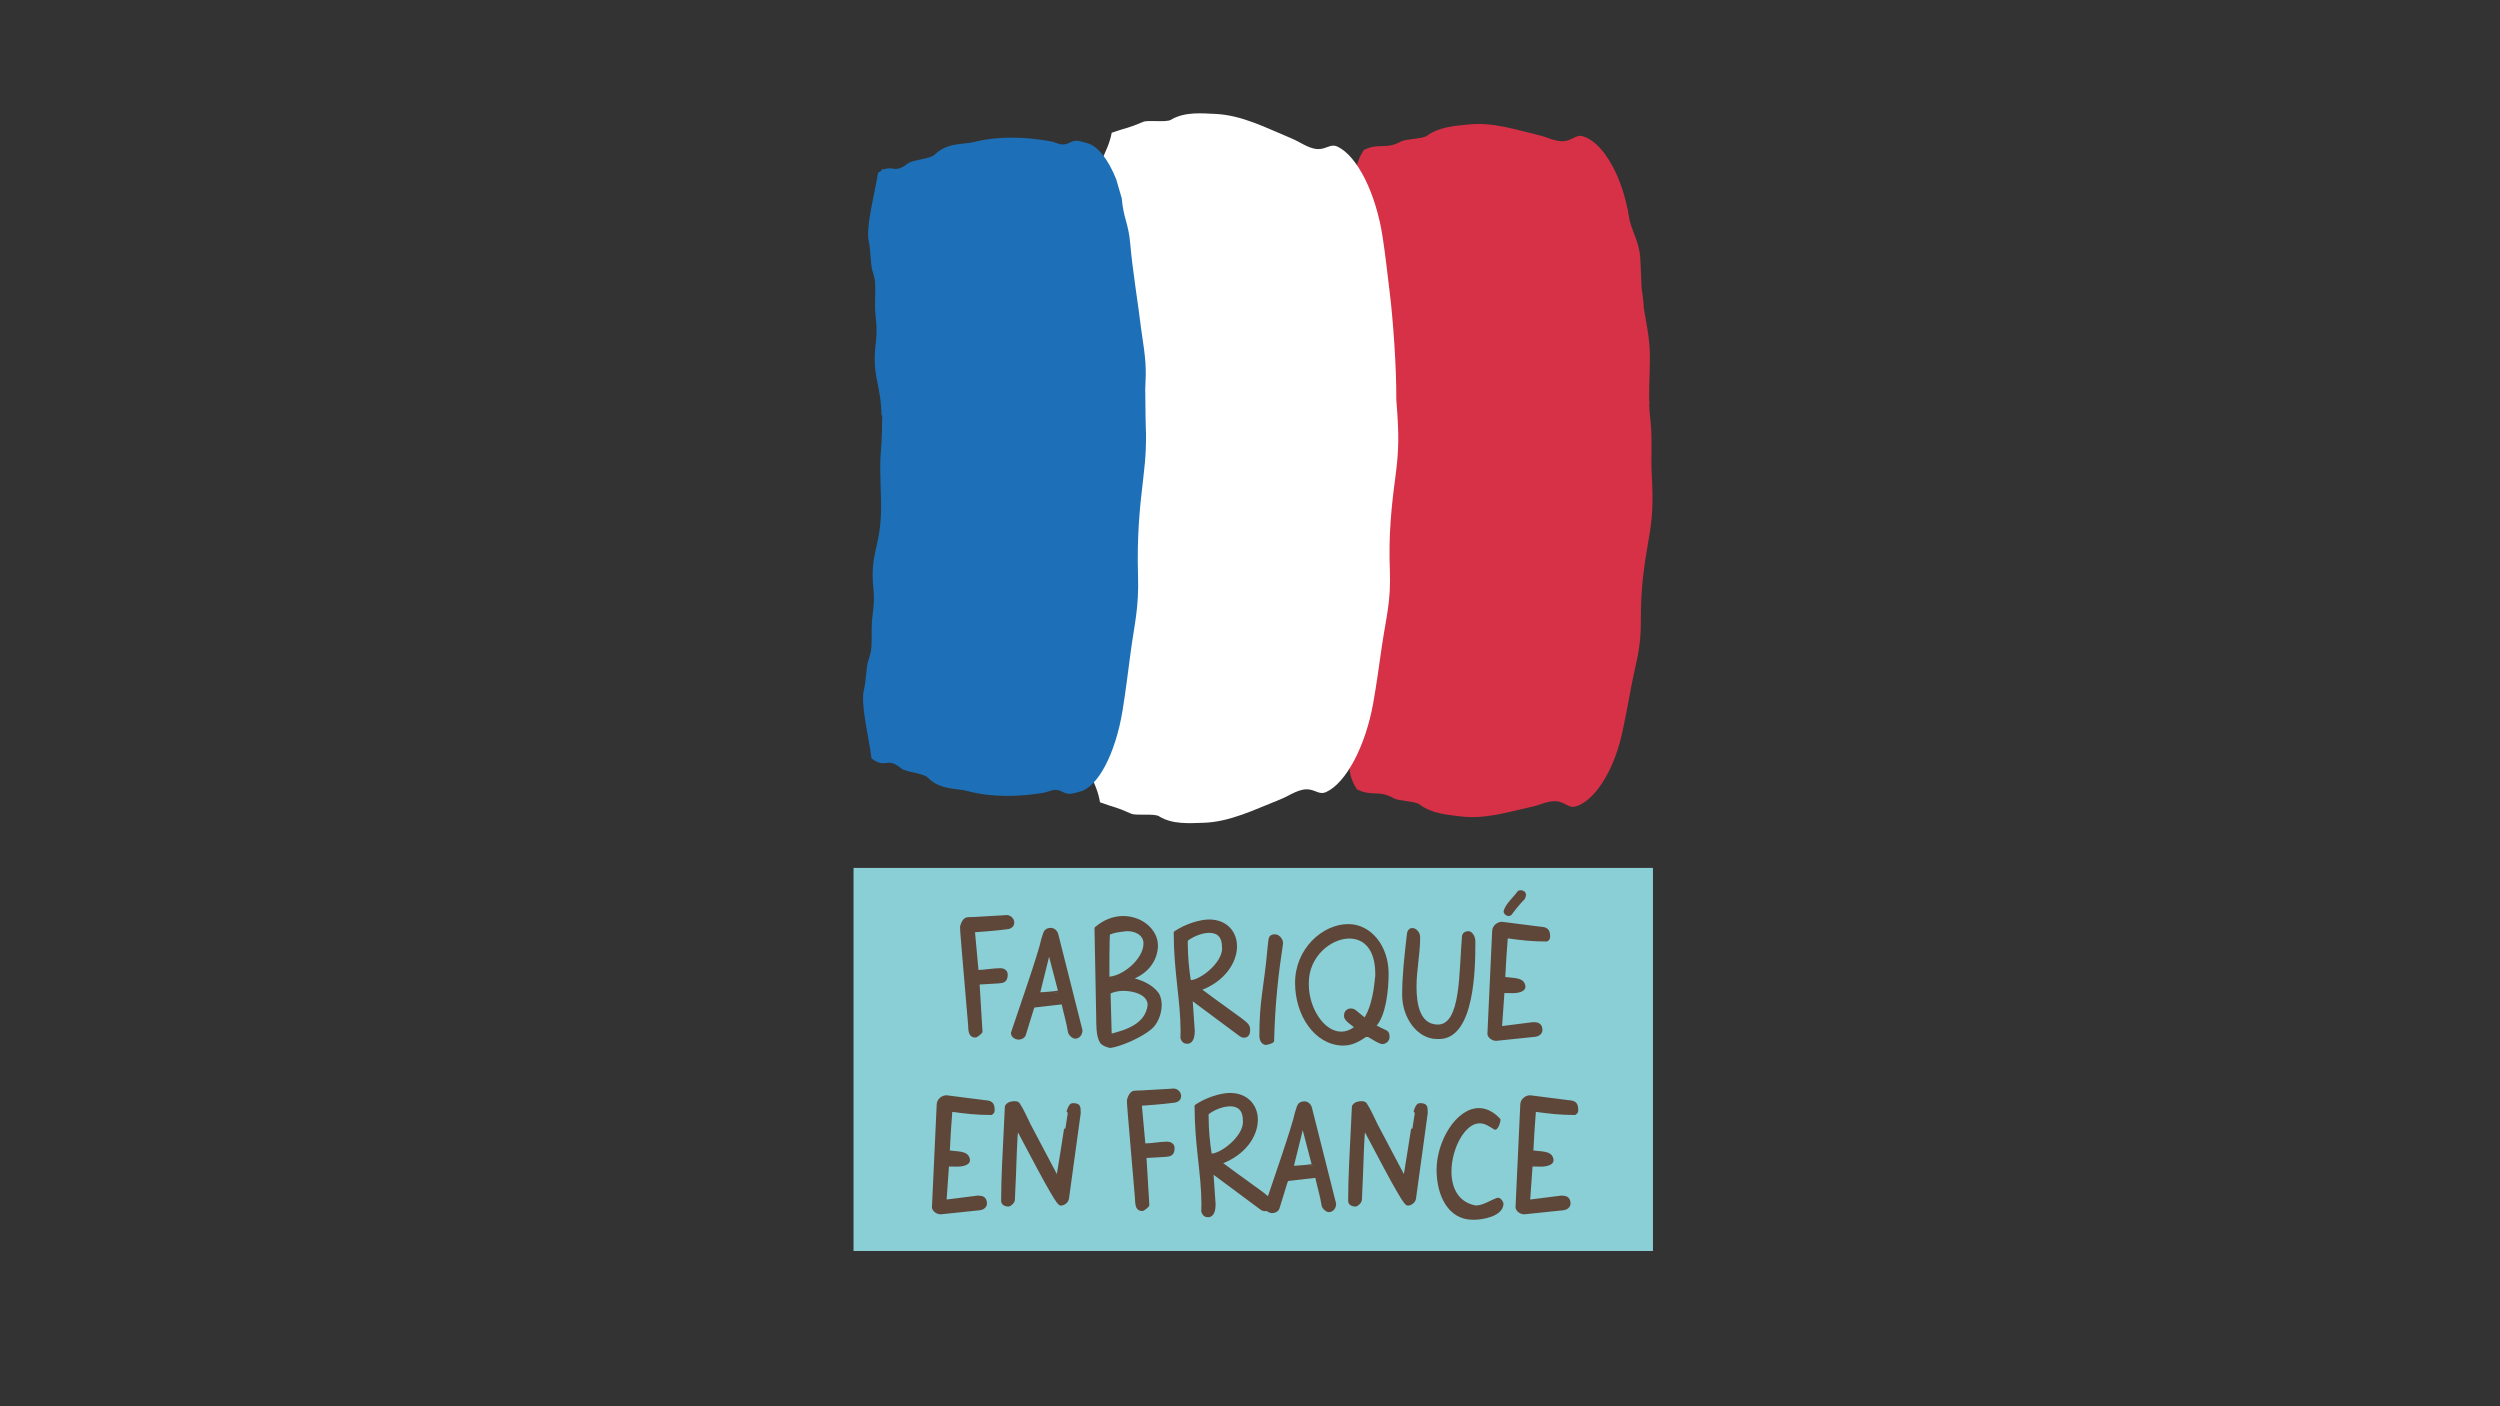 <?xml version="1.0" encoding="UTF-8"?><svg id="Calque_1" xmlns="http://www.w3.org/2000/svg" viewBox="0 0 1920 1080"><rect x="0" y="0" width="1920" height="1080" fill="#333333" stroke="none"/><defs><style>.cls-1{fill:#5e4638;stroke:#5e4638;stroke-linecap:round;stroke-linejoin:round;stroke-width:2px;}.cls-2{fill:#1d70b7;}.cls-2,.cls-3,.cls-4,.cls-5{stroke-width:0px;}.cls-3{fill:#d63146;}.cls-4{fill:#8aced6;}.cls-5{fill:#fff;}</style></defs><rect class="cls-4" x="655.52" y="666.55" width="613.95" height="294.21"/><path class="cls-3" d="m1268.56,364.71c-.78-15.58.71-28.49-1.28-44.55-.4-3.23-.61-6.71-.7-10.33h.31c-.12-.78-.24-1.57-.36-2.35-.16-14.07,1.21-29.98.26-42.23-.75-9.7-2.84-19.33-4.37-28.83-.27-5.55-.88-10.4-1.67-15.18-.46-7.91-.48-15.7-1.05-23.58-.79-11.04-5.45-18.19-8.03-28.02-.42-2.35-.88-4.68-1.34-7.02-.09-.74-.17-1.49-.23-2.26l-.21-.03c-.03-.13-.05-.26-.07-.38-5.68-27.8-19.68-51.09-34.23-55.33-4.11-1.2-6.77,1.6-11.08,3.07-7.53,2.57-14.73-1.99-21.67-3.63-18.33-4.33-36.25-10.56-55.61-8.41-9.3,1.03-21.63,1.57-31.35,8.63-3.41,2.48-16.18,2.34-19.8,4.33-12.04,6.64-16.58.75-28.56,6.49-10.6,15.69-4.98,27.68-1.79,37.12,1.34,3.96,1.8,14.9,3.46,18.74,3.13,7.24,2.56,9.81,2.69,19.9.15,11.18,2.87,14.34,1.47,26.59-2.43,21.28,4.73,25.36,6.16,46.7.86,12.91-1.25,28.17.15,40.74l4.66.11c.56,12.03,1.97,24.19,1.95,35.5-.02,11.55-4.4,21.68-4.98,33.7-.73,14.87-.65,28.21-2.56,42.42-1.69,12.54.06,27.84-1.11,40.73-1.94,21.31-9.19,25.28-7.27,46.6,1.11,12.27-1.69,15.39-2.1,26.56-.37,10.09.14,12.67-3.16,19.86-1.75,3.81-2.47,14.74-3.9,18.68-3.41,9.39-9.31,21.29.91,37.14,11.84,5.93,16.51.11,28.4,6.95,3.57,2.05,16.34,2.12,19.69,4.66,9.54,7.22,21.86,7.95,31.14,9.14,19.31,2.47,37.36-3.47,55.8-7.5,6.97-1.53,14.28-5.97,21.75-3.28,4.27,1.54,6.87,4.38,11,3.25,14.65-4,29.2-27.06,35.54-54.76,2.83-12.39,5.02-25.02,7.49-37.87,3.62-18.86,7.45-28.84,7.27-49.86-.21-23.87,2.43-42.47,5.86-61.84,3.3-18.62,3.6-28.75,2.53-50.37Z"/><path class="cls-5" d="m1072.54,309.43c-.07-.95-.12-1.86-.18-2.79.19-25.14-2.61-62.06-4.93-80.97-1.85-15.04-3.41-29.76-5.68-44.34-5.07-32.59-19.19-61.45-34.58-68.73-4.35-2.05-7.29.68-11.95,1.63-8.14,1.65-15.67-4.75-23.02-7.79-19.44-8.03-38.35-18.13-59.12-18.96-9.98-.4-23.17-1.87-33.81,4.52-3.74,2.25-17.38-.07-21.31,1.59-13.11,5.52-11.16,3.85-24.16,8.35-3.1,16.49-12.91,24.86-9.84,36.14.54,2,.87,5.38,1.2,8.97l-2.03-.05c2.33,19.15,4.55,32.35,6.33,50.82.36,3.72.61,7.43.81,11.13-.11,1.42-.27,2.96-.51,4.64-1.78,12.56-.52,20.13,1.17,28.08-.02,6.97-.06,13.91,0,20.8.09,11.38,1.43,22.93,2.53,34.23-.33,6-.49,11.91-.1,17.45l1.41.03c.03.74.08,1.48.1,2.21.38,13.1-3.97,25.34-4.18,39.07-.27,16.99.28,32.11-1.29,48.55-1.38,14.52,1.02,31.57.21,46.39-1.34,24.51-8.99,30.24-6.19,54.09,1.61,13.73-1.28,17.74-1.34,30.48-.05,11.51.58,14.35-2.71,23.06-1.74,4.62-2.14,17.14-3.54,21.85-3.34,11.23,6.27,19.75,8.98,36.29,12.89,4.71,10.98,3.01,23.96,8.75,3.89,1.72,17.58-.37,21.27,1.93,10.48,6.56,23.7,5.31,33.69,5.07,20.78-.49,39.93-10.28,59.55-17.99,7.42-2.92,15.1-9.2,23.2-7.42,4.63,1.02,7.51,3.8,11.91,1.82,15.56-7.03,30.37-35.66,36.21-68.16,2.61-14.54,4.52-29.23,6.73-44.24,3.23-22,7-33.98,6.08-57.8-1.04-27.03,1.14-48.59,4.16-71.14,2.9-21.68,2.88-33.22.98-57.57Z"/><path class="cls-2" d="m876.49,253.31c-2.37-19.8-6.78-46.3-8.44-65.81-1.41-16.52-5.17-19.28-6.56-35.27l-4.22-14.48c-6.08-15.28-14.16-25.83-22.68-27.93-3.97-.98-7.93-2.92-12.19-.67-7.44,3.93-9.46.46-16.17-.73-17.74-3.16-38.57-4.25-57.53.5-9.11,2.28-21.21.32-30.92,9.89-3.41,3.36-16.88,3.89-20.47,6.69-10.03,7.82-11.07,1.82-18.13,4.52l-2.08-.09c.03.34.04.68.07,1.02-.87.46-1.81,1.04-2.85,1.76-2.83,18.12-9.78,42.33-6.98,53.33,1.17,4.62,1.26,17.71,2.74,22.14,2.81,8.35,2.17,11.5,1.96,23.63-.23,13.42,2.32,16.92.55,31.8-3.08,25.85,3.77,29.96,4.45,55.46h.54c-.09,9.47-.3,18.73-1.12,28.25-1.3,14.94.83,33.56.05,48.97-1.29,25.48-8.23,29.48-5.77,55.37,1.42,14.9-1.21,18.36-1.3,31.78-.08,12.12.49,15.29-2.52,23.59-1.59,4.41-1.99,17.5-3.27,22.09-3.06,10.94,3.31,35.27,5.71,53.43,11.68,8.43,11.08-1.94,22.83,7.59,3.52,2.86,16.98,3.61,20.31,7.02,9.48,9.73,21.62,7.96,30.68,10.39,18.84,5.06,39.69,4.31,57.51,1.44,6.74-1.09,8.84-4.52,16.18-.47,4.2,2.32,8.21.44,12.2-.47,14.13-3.24,27.64-29.46,33.02-62.16,2.41-14.63,4.19-29.61,6.23-44.84,2.99-22.33,6.44-33.96,5.68-59.31-.87-28.79,1.17-50.93,3.97-73.89,2.15-17.61,2.59-28.93,1.84-46.07l-.27-23.02c.86-15.9.66-21.07-3.03-45.43Z"/><path class="cls-1" d="m738.33,712.47v-.88c.75-2.53,2.14-6.19,5.14-6.19,1.07,0,3.53,0,28.28-1.52.43-.13.86-.13,1.29-.13,2.89,0,4.93,2.53,4.93,4.8,0,1.77-1.07,3.41-3.86,4.04-.32.13-12.32,1.52-25.92,2.4l-.43.51,2.79,30.44c5.57,0,12.32-1.39,17.78-1.39,2.04,0,4.61,1.14,4.61,3.92,0,5.3-2.79,5.56-6.64,5.81l-15,.88,2.25,37.26c-.32.76-3.53,3.41-4.5,3.41-4.07,0-4.28-3.79-4.5-7.45v-.76c-5.57-65.29-6.21-72.37-6.21-75.15Z"/><path class="cls-1" d="m800.77,721.18c1.5-4.04,1.29-7.58,6.32-7.58,2.14.13,4.07,1.64,4.71,4.17l18.53,73.5c0,3.16-2.04,5.43-4.61,5.43-1.71-.13-3.96-2.02-4.5-4.04-1.18-7.45-3.43-14.78-5.03-22.23h-1.29l-20.89,2.4s-.32.25-.43.38c-.11.5-.75,1.77-.75,2.02l-6,19.45c-.86,2.02-3,2.78-4.71,2.78-1.93-.13-4.71-1.52-4.71-4.17,5.14-15.66,21.1-60.88,23.35-72.12Zm1.61,41.68c3.43-.13,11.03-1.01,11.03-1.14v-1.39l-7.93-30.31c0,2.15-.75,4.42-7.82,33.09.75,0,3.96-.13,4.71-.25Z"/><path class="cls-1" d="m841.59,712.85c6.64-5.81,14.14-8.34,20.99-8.34,13.93,0,25.71,9.85,25.71,21.72,0,8.21-4.71,19.96-20.03,25.39,7.61,1.77,16.07,5.05,20.89,11.75,1.39,2.4,2.04,5.43,2.04,8.46,0,6.57-3,14.02-7.5,17.81-8.35,6.82-22.92,12.88-30.64,14.15-2.04,0-6.53-1.77-7.61-3.92-2.78-5.05-2.46-13.51-2.57-19.32l-1.29-67.7Zm37.6,11.87v-.88c-.54-6.69-7.18-9.72-13.5-9.72-.86,0-12.75,1.14-14.14,3.28-.21.25-.54,2.65-.54,33.72,11.25,0,28.17-13.89,28.17-26.4Zm-27.21,40.16c.11,2.65.75,24.75.75,27.41.11,1.01-.21,2.53.96,2.53,11.46-2.91,26.89-7.7,28.71-22.86,0-9.35-12.53-12-19.6-12-3.75,0-7.28.76-10.82,2.27v2.65Z"/><path class="cls-1" d="m907.68,791.66c0-23.11-5.25-45.72-5.25-74.77v-.76c8.03-5.56,19.39-8.97,26.14-8.97,13.07,0,20.46,8.84,20.46,19.58,0,11.87-8.89,26.27-27.64,33.09,35.13,26.14,37.71,25.76,37.71,31.07v.88c-.11,2.15-1.18,4.17-3.53,4.17-.96,0-2.14-.25-3.64-1.52l-37.06-27.53,1.71,24.75c0,3.79-.75,8.97-4.82,8.97-2.14,0-3.32-1.01-4.18-3.41,0-.63.11-3.16.11-5.56Zm3.53-66.94c0,9.35.96,19.96,2.46,29.05h.43c8.14,0,25.49-13.64,25.49-25.39,0-.38-.11-.88-.11-1.26,0-18.57-21.75-10.86-28.28-5.05v2.65Z"/><path class="cls-1" d="m974.63,726.49c.75-4.42-.21-7.96,4.39-7.96,2.68,0,5.36,2.78,5.36,5.94-3.54,23.11-6.21,46.73-6.86,75.02-.21.88-4.82,2.02-5.25,2.02-2.57,0-4.07-3.03-4.07-5.81,0-28.42,3.43-35.49,6.43-69.21Z"/><path class="cls-1" d="m995.62,754.78c0-25.64,20.67-44.08,39.85-44.08,16.92,0,29.99,16.29,29.99,37,0,12.38-2.04,32.21-9.53,39.91,0,.88,6.96,3.79,8.03,4.42.96.38,2.14,1.39,2.14,3.03.11.38.11.76.11,1.14,0,2.53-1.93,4.55-4.61,4.67-1.71,0-8.14-3.92-10.18-5.18-.21-.13-.43-.25-.54-.25h-2.14c-6,4.04-10.71,6.57-17.57,6.57-20.89-.51-35.56-22.61-35.56-47.24Zm8.57,1.64c0,17.81,11.78,36.88,25.82,36.88,3.64,0,7.5-1.26,11.25-4.29-1.71-2.27-8.03-5.3-8.03-8.59v-.63c0-2.78,2.04-4.29,4.28-4.29,1.29,0,2.68.5,3.75,1.64l6.64,5.43c.21,0,1.07-1.01,1.39-1.39,5.14-8.84,6.86-20.96,7.93-31.7v-1.52c0-20.08-9.75-28.16-20.89-28.16-14.78,0-32.14,14.4-32.14,34.73v1.89Z"/><path class="cls-1" d="m1081.43,718.4c.11-3.28,1.5-4.67,3.21-4.67,2.25,0,5.03,2.53,5.03,6.19,0,12.63-2.79,25.26-2.79,37.89,0,13.89,2.79,29.55,16.92,30.06h.43c19.07,0,17.14-41.43,19.6-69.08.64-2.15,2.36-2.65,3.96-2.65,2.25,0,4.28,3.79,4.28,6.44v1.52c0,18.69-.43,72.87-26.89,72.87h-1.5c-14.57,0-25.82-15.79-25.82-32.96,0-14.9,1.71-29.55,3.54-45.59Z"/><path class="cls-1" d="m1148.91,798.35c-2.79,0-5.57-2.4-5.57-4.42l3.64-78.68c0-3.92,3.64-6.31,6.53-6.31l29.67,3.79c4.29.25,6.32,1.39,6.32,6.44,0,1.39-.21,2.02-1.61,2.91-11.57,0-19.6-1.01-30.85-2.53-.75,9.6-1.5,20.08-2.04,31.7.43,0,.96.13,1.39.13,9.85.88,13.28,1.26,14.14,5.94v.51c0,3.54-7.18,3.92-8.25,3.92-2.36,0-5.36-.13-7.82-.13l-1.93,27.53,24.96-3.16c3.11,0,6,.5,6.11,5.05,0,2.4-2.36,3.92-4.29,4.17l-30.42,3.16Zm17.35-113.16c.43-.38,1.07-.5,1.71-.5,1.39,0,3,.88,3,2.65,0,.76-.32,1.77-.86,2.65-3.43,3.41-7.07,7.96-9.96,11.87-.43.51-.86.63-1.5.63-1.18,0-2.57-.88-2.89-2.27.86-5.18,8.03-11.11,10.5-15.03Z"/><path class="cls-1" d="m722.31,931.58c-2.79,0-5.57-2.4-5.57-4.42l3.64-78.68c0-3.92,3.64-6.31,6.53-6.31l29.67,3.79c4.28.25,6.32,1.39,6.32,6.44,0,1.39-.21,2.02-1.61,2.91-11.57,0-19.6-1.01-30.85-2.53-.75,9.6-1.5,20.08-2.04,31.7.43,0,.96.13,1.39.13,9.85.88,13.28,1.26,14.14,5.94v.51c0,3.54-7.18,3.92-8.25,3.92-2.36,0-5.36-.13-7.82-.13l-1.93,27.53,24.96-3.16c3.11,0,6,.5,6.11,5.05,0,2.4-2.36,3.92-4.28,4.17l-30.42,3.16Z"/><path class="cls-1" d="m772.76,849.74c1.18-2.4,4.07-3.03,6.11-3.03,1.29,0,1.82,0,2.89.63,0,0,.32.25.43.38,3.32,4.93,5.78,11.11,8.57,16.54l21.42,40.54c4.93-29.81,8.14-51.91,8.14-51.78-.11.38-.11.5-.11.5,0-.13,1.5-5.3,3.43-5.3,5.03,0,5.36,1.14,5.36,6.57l-9,65.55c-.32,2.65-3.11,4.55-5.36,4.55-1.82,0-6.21-6.69-33.31-58.22-1.39,3.92-1.39,25.26-2.89,54.69,0,1.77-2.68,4.29-4.07,4.29-1.61,0-4.5-.76-4.5-3.41,0-16.67.96-33.6,2.89-72.5Z"/><path class="cls-1" d="m866.49,845.7v-.88c.75-2.53,2.14-6.19,5.14-6.19,1.07,0,3.53,0,28.28-1.52.43-.13.86-.13,1.29-.13,2.89,0,4.93,2.53,4.93,4.8,0,1.77-1.07,3.41-3.86,4.04-.32.13-12.32,1.52-25.92,2.4l-.43.51,2.78,30.44c5.57,0,12.32-1.39,17.78-1.39,2.04,0,4.61,1.14,4.61,3.92,0,5.3-2.79,5.56-6.64,5.81l-15,.88,2.25,37.26c-.32.76-3.53,3.41-4.5,3.41-4.07,0-4.28-3.79-4.5-7.45v-.76c-5.57-65.29-6.21-72.37-6.21-75.15Z"/><path class="cls-1" d="m923.69,924.88c0-23.11-5.25-45.72-5.25-74.77v-.76c8.03-5.56,19.39-8.97,26.14-8.97,13.07,0,20.46,8.84,20.46,19.58,0,11.87-8.89,26.27-27.64,33.09,35.13,26.14,37.71,25.76,37.71,31.07v.88c-.11,2.15-1.18,4.17-3.54,4.17-.96,0-2.14-.25-3.64-1.52l-37.06-27.53,1.71,24.75c0,3.79-.75,8.97-4.82,8.97-2.14,0-3.32-1.01-4.18-3.41,0-.63.11-3.16.11-5.56Zm3.54-66.94c0,9.35.96,19.96,2.46,29.05h.43c8.14,0,25.49-13.64,25.49-25.39,0-.38-.11-.88-.11-1.26,0-18.57-21.74-10.86-28.28-5.05v2.65Z"/><path class="cls-1" d="m995.57,854.41c1.5-4.04,1.29-7.58,6.32-7.58,2.14.13,4.07,1.64,4.71,4.17l18.53,73.5c0,3.16-2.04,5.43-4.61,5.43-1.71-.13-3.96-2.02-4.5-4.04-1.18-7.45-3.43-14.78-5.04-22.23h-1.29l-20.89,2.4s-.32.25-.43.38c-.11.5-.75,1.77-.75,2.02l-6,19.45c-.86,2.02-3,2.78-4.71,2.78-1.93-.13-4.71-1.52-4.71-4.17,5.14-15.66,21.1-60.88,23.35-72.12Zm1.61,41.68c3.43-.13,11.03-1.01,11.03-1.14v-1.39l-7.93-30.31c0,2.15-.75,4.42-7.82,33.09.75,0,3.96-.13,4.71-.25Z"/><path class="cls-1" d="m1039.27,849.74c1.18-2.4,4.07-3.03,6.11-3.03,1.29,0,1.82,0,2.89.63,0,0,.32.25.43.38,3.32,4.93,5.79,11.11,8.57,16.54l21.42,40.54c4.93-29.81,8.14-51.91,8.14-51.78-.11.38-.11.5-.11.5,0-.13,1.5-5.3,3.43-5.3,5.04,0,5.36,1.14,5.36,6.57l-9,65.55c-.32,2.65-3.11,4.55-5.36,4.55-1.82,0-6.21-6.69-33.31-58.22-1.39,3.92-1.39,25.26-2.89,54.69,0,1.77-2.68,4.29-4.07,4.29-1.61,0-4.5-.76-4.5-3.41,0-16.67.96-33.6,2.89-72.5Z"/><path class="cls-1" d="m1130.97,935.75c-18,0-26.67-17.93-26.67-37.38,0-21.72,14.89-46.35,31.49-46.35,5.14,0,10.61,2.4,15.64,7.96,0,1.39-1.71,6.69-3.21,6.69-3.64-2.27-7.28-4.92-11.57-4.92h-.54c-11.78,0-22.39,20.08-22.39,38.01,0,12.63,5.25,24.25,19.28,27.03h.54c5.68,0,11.03-3.92,16.71-5.94,1.07,0,2.46.76,3.43,3.41,0,9.22-15.96,11.49-21.21,11.49h-1.5Z"/><path class="cls-1" d="m1170.5,931.58c-2.79,0-5.57-2.4-5.57-4.42l3.64-78.68c0-3.92,3.64-6.31,6.53-6.31l29.67,3.79c4.29.25,6.32,1.39,6.32,6.44,0,1.39-.21,2.02-1.61,2.91-11.57,0-19.6-1.01-30.85-2.53-.75,9.6-1.5,20.08-2.04,31.7.43,0,.96.13,1.39.13,9.86.88,13.28,1.26,14.14,5.94v.51c0,3.54-7.18,3.92-8.25,3.92-2.36,0-5.36-.13-7.82-.13l-1.93,27.53,24.96-3.16c3.11,0,6,.5,6.11,5.05,0,2.4-2.36,3.92-4.29,4.17l-30.42,3.16Z"/></svg>